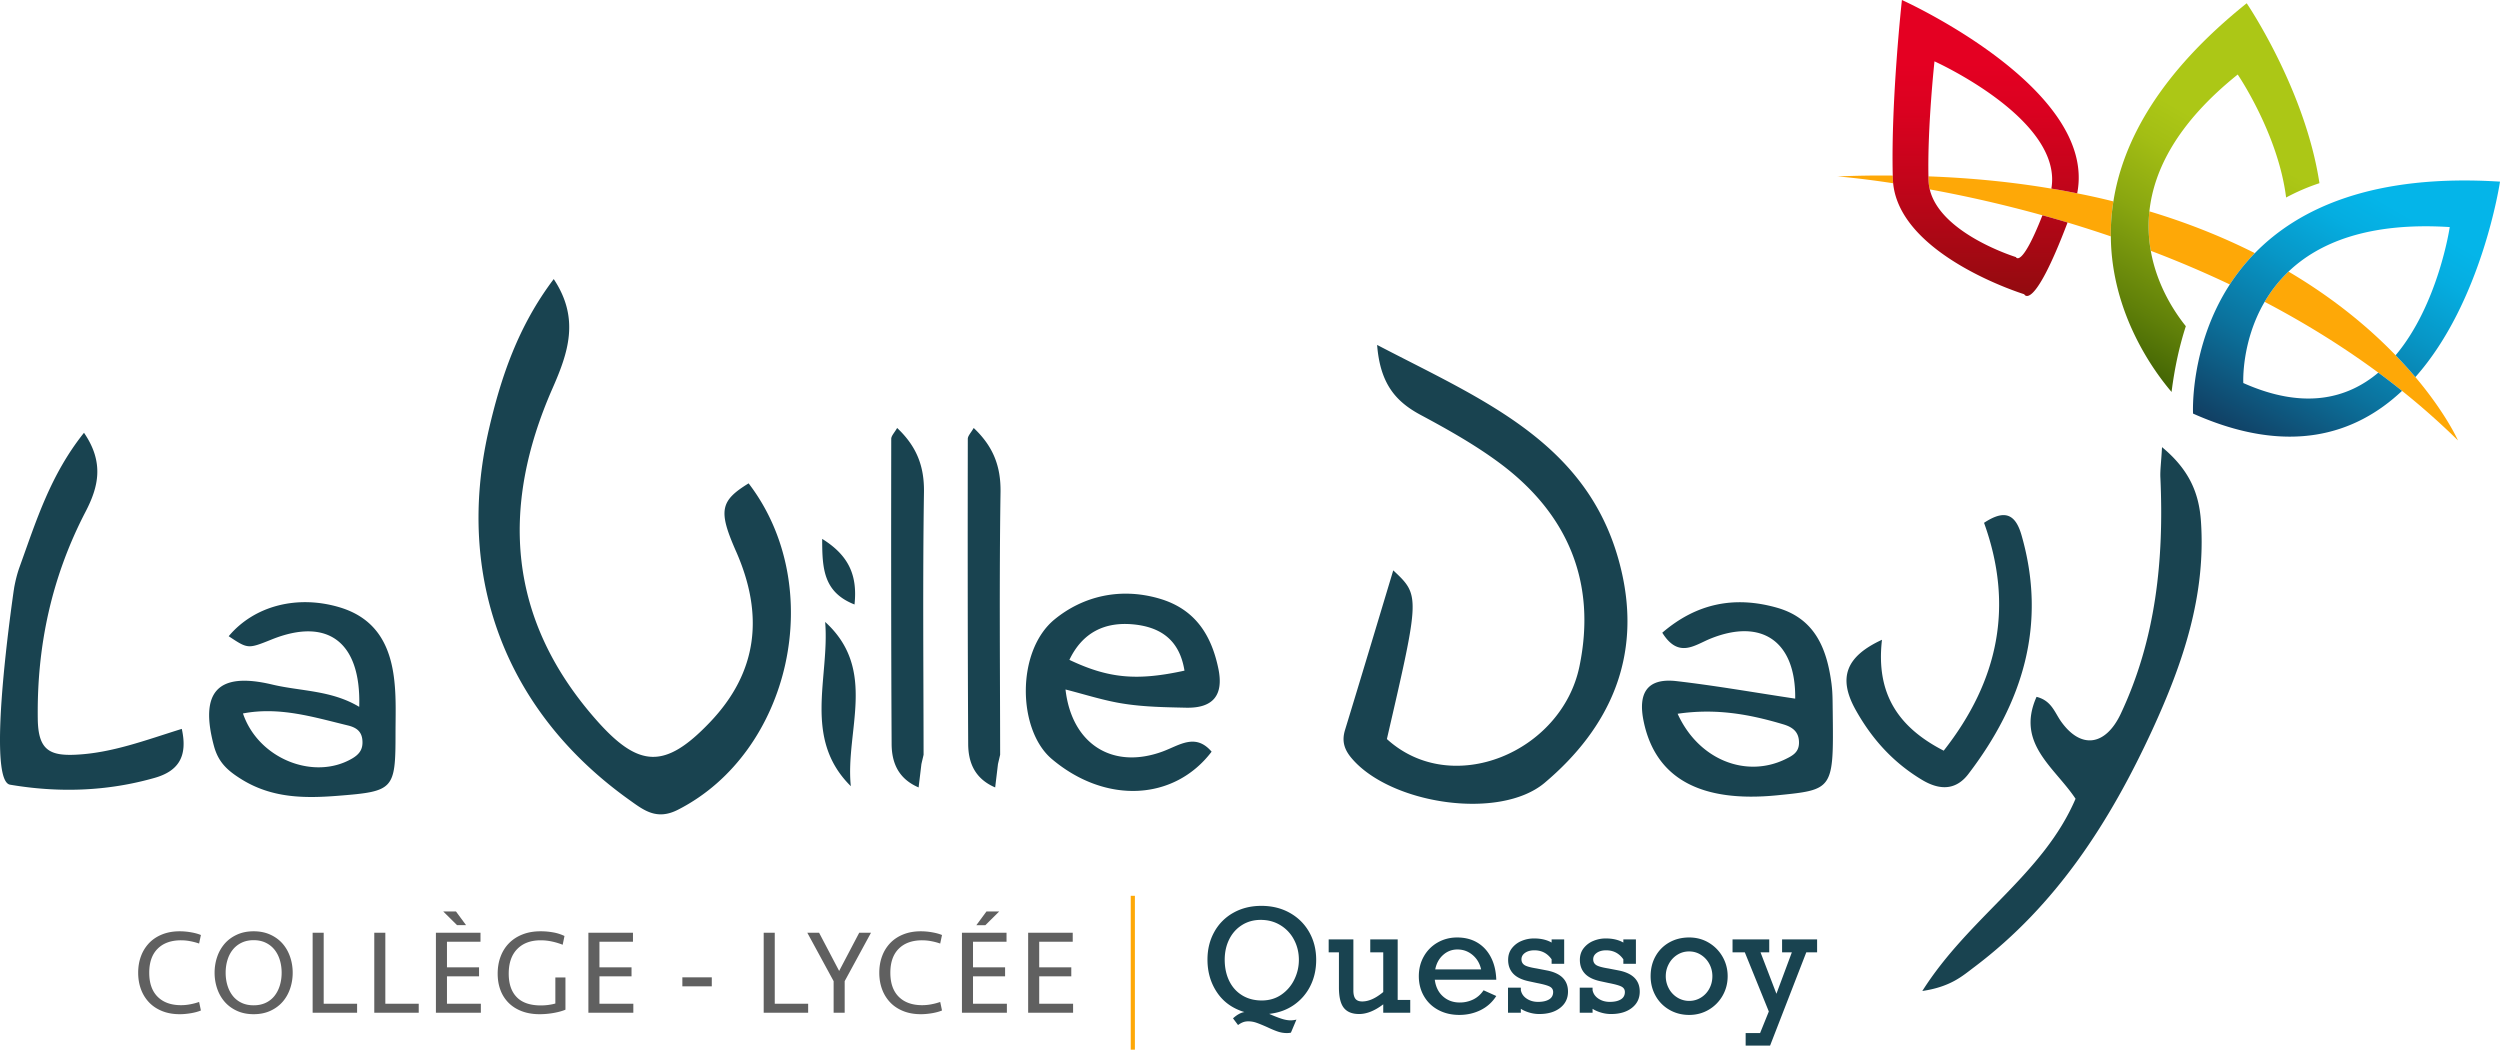 <svg xmlns="http://www.w3.org/2000/svg" width="600" height="251.918" viewBox="0 0 600 251.918"><path d="M43.457 225.672c.73 0 1.471.073 2.221.217.75.145 1.45.332 2.105.563l.433-2.048c-.635-.27-1.424-.486-2.365-.65a15.858 15.858 0 0 0-2.711-.245c-1.577 0-2.985.251-4.224.751-1.241.5-2.283 1.192-3.13 2.076a9.085 9.085 0 0 0-1.946 3.143c-.452 1.212-.678 2.539-.678 3.98s.226 2.768.678 3.979a9.076 9.076 0 0 0 1.946 3.145c.847.883 1.889 1.575 3.13 2.075 1.24.5 2.647.75 4.224.75.865 0 1.768-.083 2.71-.244.942-.164 1.731-.38 2.366-.65l-.433-2.048c-.654.231-1.355.418-2.105.562-.75.145-1.49.216-2.221.216-2.403 0-4.278-.672-5.623-2.017-1.346-1.345-2.018-3.269-2.018-5.768s.672-4.422 2.018-5.767c1.345-1.345 3.22-2.02 5.623-2.02zm24.367.807c-.788-.903-1.768-1.623-2.94-2.16-1.174-.539-2.51-.81-4.01-.81s-2.835.271-4.007.81c-1.174.537-2.154 1.257-2.942 2.16a9.39 9.39 0 0 0-1.803 3.174c-.413 1.21-.62 2.48-.62 3.806s.207 2.596.62 3.806 1.015 2.269 1.803 3.172c.788.905 1.768 1.625 2.942 2.163 1.172.538 2.508.807 4.007.807 1.5 0 2.836-.269 4.01-.807 1.172-.538 2.152-1.258 2.94-2.163.79-.903 1.389-1.961 1.803-3.172.413-1.21.62-2.479.62-3.806s-.207-2.595-.62-3.806c-.414-1.212-1.014-2.268-1.803-3.174zm-.662 10.023c-.29.95-.712 1.783-1.27 2.494a5.81 5.81 0 0 1-2.105 1.672c-.846.404-1.816.605-2.913.605-1.095 0-2.066-.201-2.911-.605a5.813 5.813 0 0 1-2.106-1.672c-.558-.71-.98-1.543-1.269-2.494-.288-.953-.432-1.967-.432-3.043s.144-2.09.432-3.043.71-1.777 1.269-2.479a6.035 6.035 0 0 1 2.106-1.674c.845-.412 1.816-.62 2.911-.62 1.097 0 2.067.208 2.913.62a6.032 6.032 0 0 1 2.105 1.674c.558.702.98 1.527 1.27 2.48.288.952.432 1.966.432 3.042s-.144 2.09-.432 3.043zm10.525-12.645h-2.654v19.205h10.67v-2.163h-8.016v-17.042zm14.793 0h-2.654v19.205h10.67v-2.163H92.48v-17.042zm14.793 10.467h7.7v-2.163h-7.7v-6.141h8.046v-2.163h-10.7v19.205h10.787v-2.163h-8.133v-6.575zm4.585-12.285l-2.423-3.286h-3.056l3.316 3.286h2.163zm21.426 18.802c-.443.134-.976.245-1.6.332-.626.086-1.246.13-1.86.13-2.577 0-4.509-.657-5.796-1.973-1.29-1.314-1.933-3.199-1.933-5.654 0-2.552.682-4.525 2.048-5.917 1.364-1.39 3.239-2.087 5.623-2.087.903 0 1.802.097 2.696.29a16.4 16.4 0 0 1 2.581.777l.433-2.104a10.435 10.435 0 0 0-2.654-.851 16.893 16.893 0 0 0-3.085-.275c-1.615 0-3.057.251-4.325.751-1.27.5-2.346 1.196-3.23 2.09-.885.895-1.563 1.967-2.033 3.216-.472 1.25-.707 2.624-.707 4.124 0 1.441.226 2.76.678 3.95a8.492 8.492 0 0 0 1.975 3.072c.866.856 1.923 1.52 3.172 1.99s2.663.705 4.239.705c1.134 0 2.268-.102 3.403-.305 1.135-.206 2.066-.464 2.798-.776v-7.742h-2.423v6.257zm10.583-6.517h7.7v-2.163h-7.7v-6.141h8.046v-2.163h-10.7v19.205H152v-2.163h-8.132v-6.575zm19.898 2.394h7.065v-2.163h-7.065v2.163zm22.176-12.861h-2.654v19.205h10.67v-2.163h-8.016v-17.042zm15.455 9.17l-4.815-9.17h-2.826l6.315 11.62v7.585h2.653v-7.585l6.316-11.62h-2.827l-4.816 9.17zm19.927-7.355c.73 0 1.472.073 2.221.217.75.145 1.45.332 2.105.563l.433-2.048c-.635-.27-1.423-.486-2.365-.65a15.858 15.858 0 0 0-2.711-.245c-1.577 0-2.985.251-4.224.751-1.24.5-2.283 1.192-3.13 2.076a9.084 9.084 0 0 0-1.946 3.143c-.452 1.212-.678 2.539-.678 3.98s.226 2.768.678 3.979a9.075 9.075 0 0 0 1.947 3.145c.846.883 1.888 1.575 3.129 2.075 1.24.5 2.647.75 4.224.75.865 0 1.769-.083 2.711-.244.942-.164 1.73-.38 2.365-.65l-.433-2.048c-.654.231-1.355.418-2.105.562-.75.145-1.49.216-2.22.216-2.404 0-4.279-.672-5.624-2.017-1.346-1.345-2.018-3.269-2.018-5.768s.672-4.422 2.018-5.767c1.345-1.345 3.22-2.02 5.623-2.02zm18.486-6.92h-3.057l-2.423 3.287h2.163l3.317-3.286zm-6.287 15.572h7.7v-2.163h-7.7v-6.141h8.046v-2.163h-10.7v19.205h10.786v-2.163h-8.132v-6.575zm15.89 6.575v-6.575h7.699v-2.163h-7.7v-6.141h8.046v-2.163h-10.7v19.205h10.786v-2.163h-8.132z" fill="#606060"/><path d="M271.375 251.918h1v-36.925h-1v36.925zM454.263 42.14c-4.3-.056-8.73.019-13.29.205 0 0 4.989.353 13.383 1.638-.037-.354-.056-.726-.074-1.098 0-.242-.02-.484-.02-.745zm38.063 3.127c-9.046-1.526-18.855-2.55-29.501-2.94 0 .316 0 .613.018.93.019.763.13 1.489.298 2.196a309.283 309.283 0 0 1 27.044 6.217c1.973.54 4.002 1.116 6.03 1.73a300.917 300.917 0 0 1 10.387 3.332c-.038-2.698.149-5.49.614-8.394a161.535 161.535 0 0 0-8.692-1.936c-2.029-.41-4.095-.8-6.198-1.135zm23.861 14.927a253.807 253.807 0 0 1 18.967 8.078 50.206 50.206 0 0 1 6.011-7.52c-7.389-3.722-15.783-7.165-25.313-10.032a33.787 33.787 0 0 0 .335 9.474zm63.507 30.302a112.315 112.315 0 0 0-4.747-5.23c-6.179-6.403-14.573-13.513-25.704-20.083a32.833 32.833 0 0 0-5.732 7.258c9.269 4.858 18.463 10.48 27.286 16.994a178.247 178.247 0 0 1 5.695 4.374 174.72 174.72 0 0 1 13.42 11.893c-.168-.39-3.053-6.7-10.218-15.206z" fill="#fea807"/><linearGradient id="a" gradientUnits="userSpaceOnUse" x1="476.553" x2="476.553" y2="71.035"><stop offset=".213" stop-color="#e40022"/><stop offset=".368" stop-color="#db0120"/><stop offset=".625" stop-color="#c1051a"/><stop offset=".951" stop-color="#980a10"/><stop offset=".994" stop-color="#920b0f"/></linearGradient><path d="M492.326 45.266c2.866-16.621-28.05-30.543-28.05-30.543s-1.693 15.597-1.451 27.602c0 .317 0 .614.018.93.019.764.13 1.49.298 2.197 2.55 10.665 20.679 16.249 20.679 16.249s1.284 2.904 6.365-10.032c1.973.54 4.002 1.116 6.03 1.73-8.3 21.89-10.404 17.217-10.404 17.217s-29.724-9.157-31.455-26.634a20.462 20.462 0 0 1-.074-1.098c0-.242-.02-.484-.02-.745C453.817 24.01 456.46 0 456.46 0s47.053 21.2 42.065 46.401c-2.029-.41-4.095-.8-6.198-1.135z" fill="url(#a)"/><linearGradient id="b" gradientUnits="userSpaceOnUse" x1="584.084" y1="34.402" x2="541.561" y2="108.054"><stop offset=".213" stop-color="#04b5e9"/><stop offset=".32" stop-color="#05ade0"/><stop offset=".498" stop-color="#0796c6"/><stop offset=".725" stop-color="#0b729d"/><stop offset=".99" stop-color="#114064"/><stop offset=".993" stop-color="#113f63"/></linearGradient><path d="M574.947 85.265c10.256-12.192 12.992-30.767 12.992-30.767-19.655-1.247-31.53 3.853-38.696 10.684a32.833 32.833 0 0 0-5.732 7.258c-5.64 9.623-5.119 19.488-5.119 19.488 14.537 6.477 24.978 3.76 32.405-2.494a178.223 178.223 0 0 1 5.695 4.374c-11.149 10.497-27.23 15.672-50.16 5.453 0 0-.857-16.081 8.822-30.99a50.206 50.206 0 0 1 6.011-7.52C551.663 49.995 569.55 41.675 600 43.592c0 0-4.244 28.812-20.306 46.904a112.315 112.315 0 0 0-4.747-5.23z" fill="url(#b)"/><linearGradient id="c" gradientUnits="userSpaceOnUse" x1="551.788" y1="8.043" x2="506.885" y2="85.818"><stop offset=".333" stop-color="#acc716"/><stop offset=".442" stop-color="#a3be14"/><stop offset=".623" stop-color="#89a610"/><stop offset=".852" stop-color="#608009"/><stop offset=".994" stop-color="#436504"/></linearGradient><path d="M556.67 43.963a49.614 49.614 0 0 0-8.004 3.443c-1.898-15.28-11.614-29.52-11.614-29.52-14.648 11.745-20.157 23.1-21.2 32.833a33.787 33.787 0 0 0 .335 9.474c1.508 8.562 5.92 15.002 8.413 18.092-1.508 4.653-2.68 9.883-3.425 15.783-4.15-4.858-14.424-18.743-14.573-37.337-.038-2.698.149-5.49.614-8.394C509.449 34.08 518.104 17.682 539.21.782c0 0 14.034 20.604 17.459 43.181z" fill="url(#c)"/><path d="M205.083 145.076c.745-6.98-1.358-11.763-7.76-15.746 0 7.147.297 12.806 7.76 15.746zm104.471 74.013c-1.998-1.122-4.276-1.683-6.832-1.683-2.501 0-4.734.55-6.7 1.65a11.687 11.687 0 0 0-4.588 4.597c-1.094 1.965-1.641 4.18-1.641 6.647 0 2.994.77 5.628 2.311 7.905 1.54 2.278 3.729 3.84 6.564 4.69-.87.134-1.785.636-2.746 1.506l1.206 1.609c.39-.29.779-.51 1.164-.662.385-.15.818-.227 1.298-.227.647 0 1.29.11 1.926.327.636.218 1.518.578 2.645 1.08 1.117.525 2.007.89 2.671 1.098a6.692 6.692 0 0 0 1.985.309c.391 0 .725-.033 1.004-.1l1.324-3.132a5.822 5.822 0 0 1-1.356.184c-.67 0-1.404-.128-2.202-.386-.8-.256-1.795-.647-2.99-1.172 2.266-.245 4.251-.962 5.953-2.15a12.036 12.036 0 0 0 3.944-4.58c.927-1.866 1.39-3.941 1.39-6.232 0-2.466-.555-4.682-1.667-6.647-1.11-1.965-2.665-3.51-4.663-4.631zm1.08 16a9.28 9.28 0 0 1-3.115 3.636c-1.346.927-2.911 1.389-4.697 1.389s-3.355-.413-4.706-1.238c-1.35-.827-2.386-1.983-3.106-3.466-.72-1.485-1.08-3.178-1.08-5.075 0-1.809.36-3.44 1.08-4.89.72-1.452 1.738-2.594 3.056-3.424 1.317-.833 2.819-1.249 4.505-1.249 1.764 0 3.343.427 4.74 1.281a8.862 8.862 0 0 1 3.256 3.483c.776 1.469 1.164 3.08 1.164 4.831 0 1.653-.365 3.227-1.097 4.723zm24.81-9.627h-6.582v3.097h3.116v9.53c-1.81 1.507-3.49 2.26-5.042 2.26-.758 0-1.303-.212-1.632-.637-.33-.424-.494-1.089-.494-1.992v-12.258h-5.928v3.097h2.462V237c0 2.277.393 3.908 1.18 4.89.787.983 2.007 1.474 3.659 1.474 1.831 0 3.762-.777 5.795-2.329v2.027h6.48v-3.081h-3.014v-14.52zm22.373 4.278c-.792-1.525-1.878-2.695-3.257-3.517-1.379-.82-2.995-1.23-4.849-1.23-1.696 0-3.248.4-4.655 1.197a8.731 8.731 0 0 0-3.324 3.323c-.81 1.42-1.214 3.01-1.214 4.773 0 1.776.41 3.372 1.231 4.79s1.968 2.523 3.441 3.315c1.474.794 3.16 1.19 5.058 1.19 1.83 0 3.525-.383 5.083-1.146 1.557-.766 2.815-1.896 3.776-3.392l-3.048-1.374c-.67.994-1.502 1.73-2.495 2.21a7.313 7.313 0 0 1-3.233.722c-1.585 0-2.924-.49-4.019-1.467-1.094-.976-1.747-2.307-1.959-3.993h14.754c-.067-2.076-.497-3.877-1.29-5.4zm-13.363 2.923c.278-1.441.91-2.6 1.892-3.475.982-.876 2.127-1.314 3.433-1.314 1.373 0 2.584.438 3.634 1.314 1.049.876 1.736 2.034 2.06 3.475h-11.02zm26.66.216l-2.328-.45c-1.54-.246-2.531-.531-2.972-.855-.442-.323-.662-.77-.662-1.34 0-.635.29-1.155.87-1.557.58-.402 1.33-.603 2.245-.603 1.741 0 3.114.72 4.12 2.16v1.071h3.014v-5.843h-3.014v.752c-1.15-.658-2.569-.987-4.254-.987a7.626 7.626 0 0 0-2.93.585 5.642 5.642 0 0 0-2.337 1.75c-.608.777-.913 1.711-.913 2.805 0 1.353.414 2.463 1.24 3.334.826.87 2.127 1.485 3.901 1.841l1.793.386c1.551.301 2.584.594 3.098.88.513.283.77.71.77 1.28 0 .782-.324 1.371-.971 1.767-.648.397-1.536.595-2.663.595-1.028 0-1.928-.256-2.704-.77s-1.248-1.195-1.416-2.044v-.603h-3.081v6.029H365v-.954c.537.356 1.203.656 2.002.896.798.24 1.61.36 2.436.36 2.077 0 3.743-.491 4.999-1.475 1.256-.981 1.884-2.283 1.884-3.902 0-2.768-1.736-4.471-5.208-5.108zm17.216 0l-2.328-.45c-1.54-.246-2.531-.531-2.972-.855-.442-.323-.662-.77-.662-1.34 0-.635.29-1.155.87-1.557.58-.402 1.33-.603 2.245-.603 1.74 0 3.114.72 4.12 2.16v1.071h3.014v-5.843h-3.015v.752c-1.15-.658-2.568-.987-4.253-.987a7.626 7.626 0 0 0-2.93.585 5.642 5.642 0 0 0-2.337 1.75c-.608.777-.913 1.711-.913 2.805 0 1.353.414 2.463 1.24 3.334s2.126 1.485 3.901 1.841l1.792.386c1.552.301 2.585.594 3.099.88.513.283.77.71.77 1.28 0 .782-.324 1.371-.971 1.767-.648.397-1.536.595-2.663.595-1.028 0-1.929-.256-2.705-.77-.776-.515-1.248-1.195-1.415-2.044v-.603h-3.082v6.029h3.082v-.954c.536.356 1.203.656 2.001.896.798.24 1.61.36 2.437.36 2.077 0 3.743-.491 4.999-1.475 1.256-.981 1.884-2.283 1.884-3.902 0-2.768-1.736-4.471-5.208-5.108zm21.786-6.623c-1.407-.842-2.975-1.263-4.706-1.263-1.785 0-3.382.4-4.79 1.197-1.406.798-2.503 1.9-3.29 3.307s-1.18 3.004-1.18 4.79c0 1.708.393 3.271 1.18 4.689a8.75 8.75 0 0 0 3.308 3.366c1.418.825 3.008 1.24 4.772 1.24 1.709 0 3.266-.415 4.673-1.24a9.103 9.103 0 0 0 3.332-3.366c.815-1.418 1.223-2.981 1.223-4.69 0-1.674-.402-3.22-1.206-4.638a9.158 9.158 0 0 0-3.316-3.392zm.134 10.995a5.582 5.582 0 0 1-2.01 2.161 5.259 5.259 0 0 1-2.83.803 5.341 5.341 0 0 1-2.846-.803 5.64 5.64 0 0 1-2.043-2.178 6.136 6.136 0 0 1-.737-2.948c0-1.049.245-2.032.737-2.946a5.737 5.737 0 0 1 2.026-2.187c.86-.54 1.803-.81 2.83-.81 1.05 0 2.004.276 2.863.828.86.553 1.53 1.28 2.01 2.185.48.904.72 1.881.72 2.93 0 1.073-.24 2.06-.72 2.965zm17.45-8.692h2.345l-3.702 9.948-3.818-9.948h2.093v-3.097h-8.808v3.097h2.947l5.761 14.201-2.093 5.175h-3.467v3.014h5.862l8.691-22.39h2.596v-3.097H427.7v3.097zm-251.046-96.232c6.664 15.113 5.342 28.905-6.347 41.096-10.702 11.187-16.993 10.945-27.211-.651-21.33-24.178-23.024-51.036-10.517-79.513 3.835-8.711 6.59-16.826.317-26.281-8.525 11.279-12.657 23.489-15.579 36.145-8.17 35.476 4.113 67.75 33.726 88.857 3.462 2.476 6.57 4.97 11.689 2.345 27.026-13.773 35.997-53.418 16.937-78.322-6.85 4.207-7.314 6.57-3.015 16.324zm194.093 55.521c15.653-13.215 23.266-30.171 18.37-50.943-7.147-30.506-33-40.743-58.61-54.125.725 9.38 4.522 13.606 10.385 16.77 6.533 3.499 13.066 7.166 18.985 11.558 16.435 12.192 23.359 28.72 19.19 48.821-4.262 20.604-30.6 31.679-46.215 17.44 7.966-34.452 7.966-34.452 1.526-40.482-3.909 12.991-7.706 25.667-11.577 38.323-.8 2.643-.205 4.653 1.6 6.775 9.307 11 35.513 15.002 46.346 5.863zm157.482-62.687c-.447-6.812-2.81-12.433-9.344-17.85-.205 3.779-.484 5.584-.39 7.39.874 19.561-1.043 38.62-9.53 56.638-3.63 7.65-9.53 8.562-14.332 1.787-1.545-2.197-2.29-4.989-5.863-5.882-5.007 11.205 4.3 16.844 9.362 24.457-7.78 18.203-25.518 28.347-36.779 46.14 6.831-1.023 9.586-3.573 12.508-5.77 19.73-14.87 32.572-34.935 42.735-56.991 7.277-15.84 12.842-32.088 11.633-49.92zm-249.112 55.168c-12.061 4.485-21.907-1.713-23.396-14.853 4.765 1.21 9.4 2.736 14.164 3.443 4.858.745 9.846.82 14.797.93 6.366.131 9.064-2.903 7.724-9.38-1.693-8.17-5.64-14.295-14.09-16.789-9.306-2.736-18.314-.688-25.238 4.989-9.25 7.612-8.878 26.523-.652 33.484 12.824 10.85 29.334 10.125 38.36-1.75-3.87-4.523-7.705-1.545-11.67-.074zm-7.017-30.47c6.216.634 10.963 3.519 12.173 11.094-11.484 2.513-18.24 1.861-27.622-2.587 3.164-6.626 8.562-9.195 15.449-8.506zm167.477 14.351c-1.099-8.45-3.91-15.765-13.141-18.37-10.2-2.886-19.301-1.024-27.49 6.011 3.926 6.291 7.78 2.941 11.632 1.396 12.303-4.932 20.455.726 20.27 14.425-9.903-1.489-19.172-3.127-28.497-4.206-7.221-.82-9.269 3.052-7.854 9.753 2.847 13.531 13.568 19.506 32.107 17.644 13.456-1.34 13.475-1.34 13.252-20.157-.038-2.16 0-4.355-.28-6.496zm-11.13 18.017c-9.382 4.542-20.773.186-25.817-10.925 9.288-1.36 17.347.148 25.332 2.53 2.345.69 3.834 1.88 3.797 4.487-.037 2.252-1.545 3.052-3.313 3.908zM81.543 145.765c-10.107-3.034-20.474-.447-26.654 6.924 4.616 3.071 4.616 3.071 10.274.8 13.364-5.397 21.535.447 21.051 16.156-6.737-4.039-14.09-3.722-20.902-5.36-13.233-3.146-17.403 1.88-13.978 14.704 1.061 3.983 3.276 5.956 6.626 8.04 7.37 4.579 15.225 4.598 23.322 3.946 13.215-1.042 13.643-1.508 13.643-14.909 0-4.02.167-8.059-.223-12.06-.8-8.581-4.04-15.486-13.16-18.241zm2.94 36.295c-9.139 5.323-22.484.074-26.17-10.833 8.767-1.675 16.92.875 25.128 2.866 2.029.484 3.369 1.396 3.536 3.574.168 2.029-.595 3.295-2.494 4.393zm387.925 3.704c13.048-17.068 18.93-35.886 12.75-57.346-1.563-5.435-4.355-5.993-8.99-2.94 7.203 19.915 3.5 37.895-9.679 54.683-10.981-5.64-16.304-13.736-14.815-26.616-8.71 4.02-10.572 9.157-6.347 16.77 3.815 6.85 8.878 12.6 15.95 16.845 4.859 2.922 8.507 2.047 11.131-1.396zm-257.096-83.05c-.652 1.154-1.415 1.88-1.415 2.624-.037 24.402-.037 48.803.093 73.204.019 4.411 1.526 8.32 6.477 10.442.242-2.066.466-3.835.67-5.603.168-.744.354-1.489.522-2.233-.02-21.014-.224-42.028.093-63.023.093-6.254-1.769-11-6.44-15.411zm18.375 0c-.652 1.154-1.415 1.88-1.415 2.624-.037 24.402-.037 48.803.093 73.204.019 4.411 1.526 8.32 6.478 10.442.241-2.066.465-3.835.67-5.603.167-.744.353-1.489.52-2.233-.018-21.014-.223-42.028.094-63.023.093-6.254-1.768-11-6.44-15.411zm-35.648 46.55c1.117 13.327-5.472 27.92 6.16 39.422-1.376-13.29 6.497-27.92-6.16-39.422zM18.186 181.13c-6.421.316-9.027-1.266-9.12-8.599-.242-17.645 3.369-34.117 11.447-49.677 3.09-5.938 4.578-11.8-.354-18.985-8.097 10.144-11.465 21.162-15.43 32.125-.596 1.638-1.005 3.313-1.322 5.007 0 0 0 .037-.018.13-.019.112-.037.317-.093.577-.559 3.965-3.37 23.899-3.295 36.388.038 5.807.67 9.995 2.457 10.237 11.522 1.954 23.136 1.638 34.638-1.638 5.51-1.563 8.06-4.914 6.534-11.763-8.73 2.717-16.77 5.789-25.444 6.198z" fill="#194350"/></svg>
